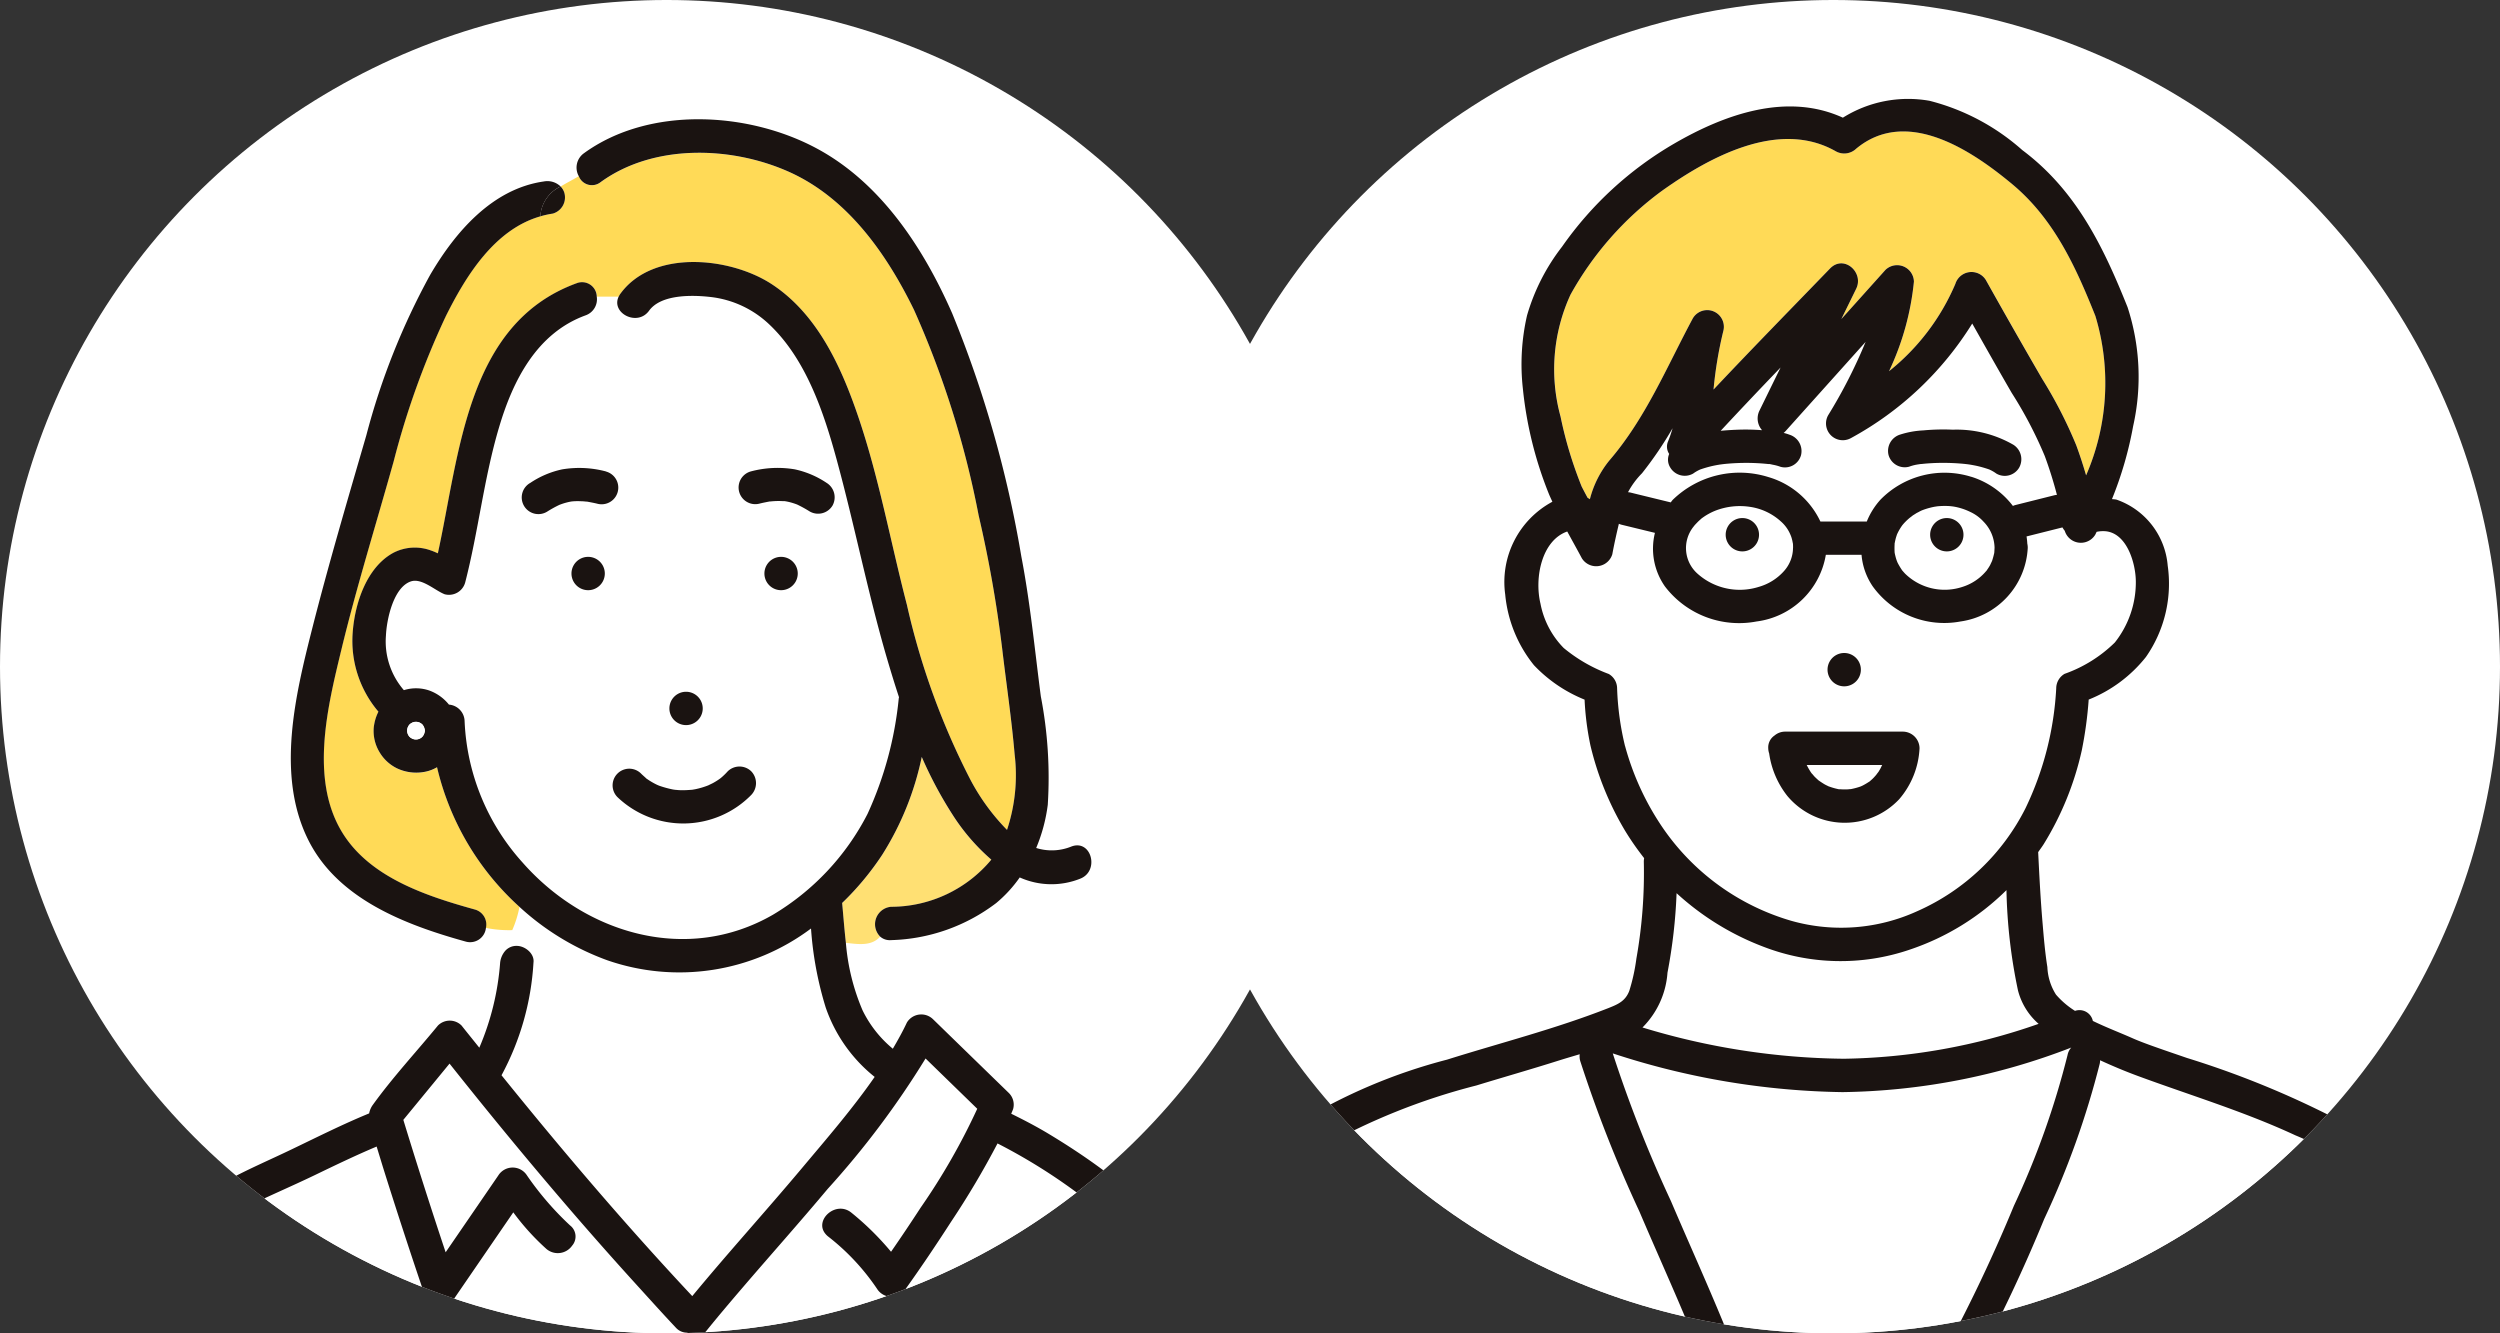 <svg xmlns="http://www.w3.org/2000/svg" xmlns:xlink="http://www.w3.org/1999/xlink" width="120" height="64" viewBox="0 0 120 64">
  <rect x="0" y="0" width="120" height="64" fill="#333333" stroke="none"/>
  <defs>
    <clipPath id="clip-path">
      <circle id="Ellipse_24" data-name="Ellipse 24" cx="32" cy="32" r="32" transform="translate(1000.153 708.979)" fill="#fff"/>
    </clipPath>
    <clipPath id="clip-path-2">
      <circle id="Ellipse_26" data-name="Ellipse 26" cx="32" cy="32" r="32" transform="translate(1056.153 708.979)" fill="#fff"/>
    </clipPath>
  </defs>
  <g id="Group_5697" data-name="Group 5697" transform="translate(-1000.153 -708.979)">
    <g id="Group_5692" data-name="Group 5692">
      <g id="Group_5691" data-name="Group 5691">
        <circle id="Ellipse_23" data-name="Ellipse 23" cx="32" cy="32" r="32" transform="translate(1000.153 708.979)" fill="#fff"/>
        <g id="Group_5690" data-name="Group 5690" clip-path="url(#clip-path)">
          <g id="Group_5689" data-name="Group 5689">
            <path id="Path_6160" data-name="Path 6160" d="M1053.6,767.637a27.244,27.244,0,0,0-5.552-3.767,41.108,41.108,0,0,1-2.228,3.758c-.7,1.087-1.423,2.163-2.176,3.216a.813.813,0,0,1-1.382,0,10.873,10.873,0,0,0-2.356-2.516.849.849,0,0,1-.12-.121c-.544-.659.507-1.619,1.251-1.011a13.59,13.59,0,0,1,1.9,1.874q.723-1.049,1.419-2.115a31.181,31.181,0,0,0,2.719-4.749l-2.481-2.414a41.823,41.823,0,0,1-4.7,6.263c-1.336,1.6-2.722,3.149-4.077,4.729-.58.676-1.155,1.355-1.715,2.046a.649.649,0,0,1-.945.123.719.719,0,0,1-.552-.244c-.637-.676-1.258-1.368-1.883-2.055-3.119-3.428-6.095-6.988-8.977-10.616l-2.218,2.7q.97,3.192,2.031,6.356,1.262-1.842,2.525-3.683a.814.814,0,0,1,1.382,0,14.485,14.485,0,0,0,2.065,2.394.671.671,0,0,1,.1.971.841.841,0,0,1-1.233.16,11.516,11.516,0,0,1-1.592-1.758l-2.811,4.1a.811.811,0,0,1-1.462-.191q-.515-1.5-1.005-3.019-.5-1.53-.981-3.067c-.1-.327-.2-.655-.3-.982-1.011.426-2,.9-2.991,1.382-1.153.555-2.338,1.053-3.48,1.627a8.471,8.471,0,0,0-2.412,1.922,22.7,22.7,0,0,0-2.931,4.3h50.976A11.842,11.842,0,0,0,1053.6,767.637Z" fill="#fff"/>
            <path id="Path_6161" data-name="Path 6161" d="M1033.379,746.885Z" fill="#f09a8d"/>
            <path id="Path_6162" data-name="Path 6162" d="M1039.789,757.329a16.706,16.706,0,0,1-.7-3.777,10.541,10.541,0,0,1-9.782,1.524,12.552,12.552,0,0,1-4.216-2.566,5.228,5.228,0,0,1-.347,1.116h0a5.9,5.9,0,0,0-.327.988.715.715,0,0,1,.547-.227c.391,0,.858.368.8.8a12.953,12.953,0,0,1-1.534,5.41c2.933,3.634,5.963,7.193,9.156,10.6,1.713-2.075,3.525-4.07,5.255-6.131,1.179-1.4,2.432-2.848,3.5-4.39A7.3,7.3,0,0,1,1039.789,757.329Z" fill="#fff"/>
            <path id="Path_6163" data-name="Path 6163" d="M1042.4,753.939a.84.84,0,0,1,.526-1.43,6.268,6.268,0,0,0,4.811-2.263,9.878,9.878,0,0,1-1.878-2.185,19.5,19.5,0,0,1-1.462-2.746,14.163,14.163,0,0,1-1.9,4.7,13.6,13.6,0,0,1-1.921,2.31c.057.622.106,1.266.179,1.909C1041.4,754.313,1041.993,754.389,1042.4,753.939Z" fill="#ffe073"/>
            <path id="Path_6164" data-name="Path 6164" d="M1027.241,718.247a.807.807,0,0,1-.559.985,4.407,4.407,0,0,0-.6.132c0,.043-.008.084-.008.13,0-.046.006-.087.008-.13-2.2.632-3.576,2.857-4.546,4.81a39.385,39.385,0,0,0-2.495,6.95c-.844,3.019-1.782,6.025-2.518,9.072-.654,2.708-1.519,6.2.056,8.753,1.329,2.158,4.036,3.041,6.341,3.682a.746.746,0,0,1,.55.886,5.651,5.651,0,0,0,1.271.109,5.228,5.228,0,0,0,.347-1.116,13.05,13.05,0,0,1-3.953-6.7,1.822,1.822,0,0,1-.586.221,2.165,2.165,0,0,1-1.336-.167,1.985,1.985,0,0,1-.841-.78,1.962,1.962,0,0,1-.277-1.152,2.2,2.2,0,0,1,.226-.787,5.245,5.245,0,0,1-1.234-3.808c.1-1.374.66-3.117,1.95-3.818a2.239,2.239,0,0,1,1.8-.114c.114.04.226.087.337.138,1.054-4.805,1.382-11.039,6.665-12.965a.706.706,0,0,1,.963.649h1.046a.909.909,0,0,1,.081-.139c1.564-2.161,5.293-1.767,7.281-.458,2.168,1.427,3.308,3.918,4.12,6.293,1.014,2.963,1.571,6.074,2.359,9.1a35.142,35.142,0,0,0,3.043,8.38,10.276,10.276,0,0,0,1.76,2.414,8.329,8.329,0,0,0,.366-3.622c-.149-1.7-.407-3.4-.6-5.091a60.289,60.289,0,0,0-1.128-6.383,44.91,44.91,0,0,0-3.1-9.859c-1.318-2.7-3.2-5.392-6.035-6.646-2.775-1.228-6.48-1.331-9.009.508a.675.675,0,0,1-1.05-.288c-.3.177-.6.329-.868.493A.729.729,0,0,1,1027.241,718.247Z" fill="#ffda57"/>
            <g id="Group_5688" data-name="Group 5688">
              <path id="Path_6165" data-name="Path 6165" d="M1042.718,740.53c-.917-3.134-1.544-6.342-2.4-9.491-.617-2.262-1.462-4.787-3.195-6.448a4.89,4.89,0,0,0-2.854-1.353c-.858-.1-2.373-.146-2.954.657-.565.781-1.832.112-1.463-.668H1028.8a.817.817,0,0,1-.538.894c-2.342.854-3.486,3.123-4.153,5.377-.723,2.443-.99,4.988-1.627,7.452a.806.806,0,0,1-.984.558c-.464-.18-1.1-.793-1.624-.615-.838.285-1.161,1.835-1.194,2.6a3.568,3.568,0,0,0,.861,2.619,1.95,1.95,0,0,1,1.232.021,2.147,2.147,0,0,1,.931.672.816.816,0,0,1,.752.8,10.8,10.8,0,0,0,2.771,6.767c3.016,3.435,7.9,4.893,12.023,2.523a12.017,12.017,0,0,0,4.545-4.84,17.321,17.321,0,0,0,1.5-5.548.481.481,0,0,1,.013-.054C1043.1,741.811,1042.905,741.168,1042.718,740.53Zm-9.634,1.654a.8.8,0,0,1,0,1.6A.8.8,0,0,1,1033.084,742.184Zm-5.563-9.127a3.254,3.254,0,0,0-.336.087c-.055.018-.109.037-.162.058l-.005,0a5.675,5.675,0,0,0-.6.331.8.8,0,1,1-.807-1.381,4.39,4.39,0,0,1,1.525-.647,4.981,4.981,0,0,1,2.107.1.8.8,0,1,1-.425,1.543c-.163-.04-.326-.069-.49-.1l-.04,0c-.069-.007-.139-.013-.208-.016a3.378,3.378,0,0,0-.39,0l-.1.009Zm.863,4.251a.8.8,0,0,1,0-1.6A.8.8,0,0,1,1028.384,737.308Zm7.827,9.824a4.574,4.574,0,0,1-6.422.107.8.8,0,0,1,1.132-1.131c.083.085.175.158.259.241l0,0,.015.01c.046.029.09.061.136.09.092.058.186.112.284.161.049.025.1.047.148.071-.15-.074-.013-.006.024.007a4.95,4.95,0,0,0,.644.178l.063.011c.042.005.085.01.127.013.113.01.226.014.34.014s.249-.01.374-.019h.022c.057-.01.115-.019.171-.03a3.755,3.755,0,0,0,.621-.186c.035-.019.181-.087.216-.106a3.169,3.169,0,0,0,.294-.181l.085-.062.082-.071a3.29,3.29,0,0,0,.251-.251.809.809,0,0,1,1.131,0A.818.818,0,0,1,1036.211,747.132Zm1.434-9.824a.8.8,0,0,1,0-1.6A.8.8,0,0,1,1037.645,737.308Zm2.468-4.06a.808.808,0,0,1-1.1.287,5.9,5.9,0,0,0-.609-.335l-.014-.005c-.054-.02-.108-.039-.162-.056a2.933,2.933,0,0,0-.319-.082l-.1-.017-.011,0c-.027,0-.055,0-.08,0a3.65,3.65,0,0,0-.392,0c-.07,0-.139.01-.209.017l-.028,0h0c-.159.029-.317.059-.474.1a.8.8,0,0,1-.426-1.543,4.987,4.987,0,0,1,2.108-.1,4.407,4.407,0,0,1,1.525.647A.817.817,0,0,1,1040.113,733.248Z" fill="#fff"/>
            </g>
            <path id="Path_6166" data-name="Path 6166" d="M1059.045,773.179c-.922-4.354-4.882-7.554-8.5-9.741-.6-.365-1.225-.69-1.853-1,.029-.073.061-.145.089-.218a.786.786,0,0,0-.205-.779q-1.82-1.769-3.638-3.539a.807.807,0,0,0-1.256.162c-.2.428-.432.843-.673,1.254a5.527,5.527,0,0,1-1.454-1.845,10.353,10.353,0,0,1-.8-3.243,6.366,6.366,0,0,0-.81-.069v0a6.366,6.366,0,0,1,.81.069c-.073-.643-.122-1.287-.179-1.909a13.6,13.6,0,0,0,1.921-2.31,14.163,14.163,0,0,0,1.9-4.7,19.5,19.5,0,0,0,1.462,2.746,9.878,9.878,0,0,0,1.878,2.185,6.268,6.268,0,0,1-4.811,2.263.84.84,0,0,0-.526,1.43,1.359,1.359,0,0,0,.21-.312,1.359,1.359,0,0,1-.21.312.7.7,0,0,0,.526.17,8.715,8.715,0,0,0,5.047-1.781,6.262,6.262,0,0,0,1.127-1.228,3.714,3.714,0,0,0,2.9.061c.951-.368.538-1.915-.425-1.543a2.492,2.492,0,0,1-1.685.068,7.953,7.953,0,0,0,.556-2.071,20.538,20.538,0,0,0-.334-5.21c-.292-2.245-.507-4.485-.935-6.712a54.686,54.686,0,0,0-3.319-11.668c-1.361-3.1-3.382-6.209-6.425-7.875-3.3-1.81-8.108-2.1-11.257.193a.844.844,0,0,0-.242,1.094,4.107,4.107,0,0,0,.815-.61,4.107,4.107,0,0,1-.815.61.675.675,0,0,0,1.05.288c2.529-1.839,6.234-1.736,9.009-.508,2.834,1.254,4.717,3.945,6.035,6.646a44.91,44.91,0,0,1,3.1,9.859,60.289,60.289,0,0,1,1.128,6.383c.2,1.7.454,3.392.6,5.091a8.329,8.329,0,0,1-.366,3.622,10.276,10.276,0,0,1-1.76-2.414,35.142,35.142,0,0,1-3.043-8.38c-.788-3.027-1.345-6.138-2.359-9.1-.812-2.375-1.952-4.866-4.12-6.293-1.988-1.309-5.717-1.7-7.281.458a.909.909,0,0,0-.081.139h0c-.369.78.9,1.449,1.463.668.581-.8,2.1-.755,2.954-.657a4.89,4.89,0,0,1,2.854,1.353c1.733,1.661,2.578,4.186,3.195,6.448.86,3.149,1.487,6.357,2.4,9.491.187.638.383,1.281.594,1.921a.481.481,0,0,0-.013.054,17.321,17.321,0,0,1-1.5,5.548,12.017,12.017,0,0,1-4.545,4.84c-4.122,2.37-9.007.912-12.023-2.523a10.8,10.8,0,0,1-2.771-6.767.816.816,0,0,0-.752-.8,2.147,2.147,0,0,0-.931-.672,1.95,1.95,0,0,0-1.232-.021,3.568,3.568,0,0,1-.861-2.619c.033-.764.356-2.314,1.194-2.6.522-.178,1.16.435,1.624.615a.806.806,0,0,0,.984-.558c.637-2.464.9-5.009,1.627-7.452.667-2.254,1.811-4.523,4.153-5.377a.817.817,0,0,0,.538-.894h0a.706.706,0,0,0-.963-.649c-5.283,1.926-5.611,8.16-6.665,12.965-.111-.051-.223-.1-.337-.138a2.239,2.239,0,0,0-1.8.114c-1.29.7-1.85,2.444-1.95,3.818a5.245,5.245,0,0,0,1.234,3.808,2.2,2.2,0,0,0-.226.787,1.962,1.962,0,0,0,.277,1.152,1.985,1.985,0,0,0,.841.78,2.165,2.165,0,0,0,1.336.167,1.822,1.822,0,0,0,.586-.221,13.05,13.05,0,0,0,3.953,6.7,2.125,2.125,0,0,0-.081-1.016,2.125,2.125,0,0,1,.081,1.016,12.552,12.552,0,0,0,4.216,2.566,10.541,10.541,0,0,0,9.782-1.524,16.706,16.706,0,0,0,.7,3.777,7.3,7.3,0,0,0,2.355,3.347c-1.07,1.542-2.323,2.986-3.5,4.39-1.73,2.061-3.542,4.056-5.255,6.131-3.193-3.407-6.223-6.966-9.156-10.6a12.953,12.953,0,0,0,1.534-5.41c.058-.432-.409-.8-.8-.8a.715.715,0,0,0-.547.227,2.165,2.165,0,0,0,.06,1.146,2.165,2.165,0,0,1-.06-1.146,1.038,1.038,0,0,0-.253.573,12.775,12.775,0,0,1-1,4.087c-.283-.356-.571-.708-.853-1.065a.8.8,0,0,0-1.132,0c-1.032,1.257-2.162,2.474-3.114,3.792a1.013,1.013,0,0,0-.189.426c-1.257.516-2.475,1.129-3.7,1.717-2.072,1-4.144,1.765-5.761,3.465a26.342,26.342,0,0,0-3.821,5.64h1.828a22.7,22.7,0,0,1,2.931-4.3,8.471,8.471,0,0,1,2.412-1.922c1.142-.574,2.327-1.072,3.48-1.627.991-.478,1.98-.956,2.991-1.382.1.327.2.655.3.982q.481,1.536.981,3.067.493,1.512,1.005,3.019a.811.811,0,0,0,1.462.191l2.811-4.1a11.516,11.516,0,0,0,1.592,1.758.841.841,0,0,0,1.233-.16.671.671,0,0,0-.1-.971,14.485,14.485,0,0,1-2.065-2.394.814.814,0,0,0-1.382,0q-1.263,1.842-2.525,3.683-1.056-3.165-2.031-6.356l2.218-2.7c2.882,3.628,5.858,7.188,8.977,10.616.625.687,1.246,1.379,1.883,2.055a.719.719,0,0,0,.552.244.649.649,0,0,0,.945-.123c.56-.691,1.135-1.37,1.715-2.046,1.355-1.58,2.741-3.134,4.077-4.729a41.823,41.823,0,0,0,4.7-6.263l2.481,2.414a31.181,31.181,0,0,1-2.719,4.749q-.693,1.068-1.419,2.115a13.59,13.59,0,0,0-1.9-1.874c-.744-.608-1.8.352-1.251,1.011a.849.849,0,0,0,.12.121,10.873,10.873,0,0,1,2.356,2.516.813.813,0,0,0,1.382,0c.753-1.053,1.475-2.129,2.176-3.216a41.108,41.108,0,0,0,2.228-3.758,27.244,27.244,0,0,1,5.552,3.767,11.842,11.842,0,0,1,3.806,5.612h1.647A.567.567,0,0,0,1059.045,773.179Zm-38.5-29.105a1.2,1.2,0,0,1-.041.145c-.018.034-.037.066-.058.1l-.062.062c-.032.021-.065.041-.1.059s-.072.021-.109.03-.079,0-.119,0-.073-.019-.108-.03a1.062,1.062,0,0,1-.1-.059c-.022-.02-.042-.041-.062-.062s-.041-.064-.059-.1a1.044,1.044,0,0,1-.03-.109,1.153,1.153,0,0,1,0-.118,1.044,1.044,0,0,1,.03-.109c.018-.034.038-.066.059-.1s.04-.042.062-.062a1.063,1.063,0,0,1,.1-.059c.035-.011.072-.021.108-.03s.08,0,.119,0,.073.019.109.03.066.038.1.059.042.041.062.062.04.064.058.1a1.205,1.205,0,0,1,.041.145v.046Z" fill="#1a1311"/>
            <path id="Path_6167" data-name="Path 6167" d="M1040.113,733.248a.817.817,0,0,0-.287-1.094,4.407,4.407,0,0,0-1.525-.647,4.987,4.987,0,0,0-2.108.1.8.8,0,0,0,.426,1.543c.157-.039.315-.069.474-.1h0l.028,0c.07-.007.139-.013.209-.017a3.65,3.65,0,0,1,.392,0c.025,0,.053,0,.08,0l.011,0,.1.017a2.933,2.933,0,0,1,.319.082c.054.017.108.036.162.056l.014.005a5.9,5.9,0,0,1,.609.335A.808.808,0,0,0,1040.113,733.248Z" fill="#1a1311"/>
            <path id="Path_6168" data-name="Path 6168" d="M1029.242,731.609a4.981,4.981,0,0,0-2.107-.1,4.39,4.39,0,0,0-1.525.647.8.8,0,1,0,.807,1.381,5.675,5.675,0,0,1,.6-.331l.005,0c.053-.021.107-.04.162-.058a3.254,3.254,0,0,1,.336-.087l.07-.012.1-.009a3.378,3.378,0,0,1,.39,0c.069,0,.139.009.208.016l.04,0c.164.031.327.06.49.1a.8.8,0,1,0,.425-1.543Z" fill="#1a1311"/>
            <path id="Path_6169" data-name="Path 6169" d="M1037.645,735.708a.8.8,0,0,0,0,1.6A.8.8,0,0,0,1037.645,735.708Z" fill="#1a1311"/>
            <path id="Path_6170" data-name="Path 6170" d="M1033.084,743.784a.8.8,0,0,0,0-1.6A.8.8,0,0,0,1033.084,743.784Z" fill="#1a1311"/>
            <path id="Path_6171" data-name="Path 6171" d="M1031.334,746.452c-.046-.029-.09-.061-.136-.09l-.015-.01,0,0c-.084-.083-.176-.156-.259-.241a.8.8,0,0,0-1.132,1.131,4.574,4.574,0,0,0,6.422-.107.818.818,0,0,0,0-1.132.809.809,0,0,0-1.131,0,3.29,3.29,0,0,1-.251.251l-.082.071-.085.062a3.169,3.169,0,0,1-.294.181c-.035.019-.181.087-.216.106a3.755,3.755,0,0,1-.621.186c-.056.011-.114.02-.171.03h-.022c-.125.009-.249.018-.374.019s-.227,0-.34-.014c-.042,0-.085-.008-.127-.013l-.063-.011a4.95,4.95,0,0,1-.644-.178c-.037-.013-.174-.081-.024-.007-.049-.024-.1-.046-.148-.071C1031.52,746.564,1031.426,746.51,1031.334,746.452Zm2.045.433Z" fill="#1a1311"/>
            <path id="Path_6172" data-name="Path 6172" d="M1028.384,735.708a.8.8,0,0,0,0,1.6A.8.8,0,0,0,1028.384,735.708Z" fill="#1a1311"/>
            <path id="Path_6173" data-name="Path 6173" d="M1020.45,744.317c.021-.032.04-.064.058-.1a1.2,1.2,0,0,0,.041-.145v-.046a1.205,1.205,0,0,0-.041-.145c-.018-.034-.037-.066-.058-.1s-.041-.042-.062-.062-.065-.041-.1-.059-.072-.021-.109-.03-.079,0-.119,0-.073.019-.108.03a1.063,1.063,0,0,0-.1.059c-.022.02-.042.041-.062.062s-.041.064-.059.1a1.044,1.044,0,0,0-.03.109,1.153,1.153,0,0,0,0,.118,1.044,1.044,0,0,0,.03.109c.018.034.038.066.059.1s.04.042.062.062a1.062,1.062,0,0,0,.1.059c.035.011.072.021.108.03s.08,0,.119,0,.073-.019.109-.03.066-.038.1-.059Z" fill="#fff"/>
            <path id="Path_6174" data-name="Path 6174" d="M1027.062,717.93a.91.91,0,0,0-.805-.241c-2.485.356-4.259,2.44-5.458,4.487a33.8,33.8,0,0,0-3.06,7.69c-.9,3.1-1.819,6.206-2.612,9.331-.8,3.16-1.715,6.963-.2,10.053,1.408,2.88,4.683,4.12,7.576,4.924a.764.764,0,0,0,.975-.657,4.91,4.91,0,0,1-1.129-.423,4.91,4.91,0,0,0,1.129.423.746.746,0,0,0-.55-.886c-2.3-.641-5.012-1.524-6.341-3.682-1.575-2.557-.71-6.045-.056-8.753.736-3.047,1.674-6.053,2.518-9.072a39.385,39.385,0,0,1,2.495-6.95c.97-1.953,2.346-4.178,4.546-4.81A1.7,1.7,0,0,1,1027.062,717.93Z" fill="#1a1311"/>
            <path id="Path_6175" data-name="Path 6175" d="M1027.062,717.93a1.7,1.7,0,0,0-.976,1.434,4.407,4.407,0,0,1,.6-.132.807.807,0,0,0,.559-.985A.729.729,0,0,0,1027.062,717.93Z" fill="#1a1311"/>
          </g>
        </g>
      </g>
    </g>
    <g id="Group_5696" data-name="Group 5696">
      <g id="Group_5695" data-name="Group 5695">
        <circle id="Ellipse_25" data-name="Ellipse 25" cx="32" cy="32" r="32" transform="translate(1056.153 708.979)" fill="#fff"/>
        <g id="Group_5694" data-name="Group 5694" clip-path="url(#clip-path-2)">
          <g id="Group_5693" data-name="Group 5693">
            <path id="Path_6176" data-name="Path 6176" d="M1092.369,731.249h.005l.031-.006Z" fill="#4d9fc9"/>
            <path id="Path_6177" data-name="Path 6177" d="M1098.888,732.725c-.165-.631-.359-1.255-.584-1.864a19.834,19.834,0,0,0-1.588-3.033c-.639-1.1-1.266-2.216-1.894-3.327a15.648,15.648,0,0,1-5.824,5.5.805.805,0,0,1-1.094-1.094,24.384,24.384,0,0,0,1.8-3.525l-3.846,4.287a.757.757,0,0,1-.088.082,2.3,2.3,0,0,1,.275.084.824.824,0,0,1,.559.985.8.8,0,0,1-.984.558,2.146,2.146,0,0,0-.37-.1c-.042-.008-.1-.025-.162-.034a.283.283,0,0,1-.057,0l-.147-.014a10.233,10.233,0,0,0-1.3-.033c-.242.009-.484.026-.725.053l-.12.016-.051.007c-.113.019-.226.04-.339.065a5.455,5.455,0,0,0-.59.171h0c-.037.018-.076.035-.112.055a1.762,1.762,0,0,0-.222.139.811.811,0,0,1-1.095-.287.706.706,0,0,1-.054-.656.632.632,0,0,1-.055-.6,6.6,6.6,0,0,0,.218-.634,17.667,17.667,0,0,1-1.468,2.162,3.873,3.873,0,0,0-.671.909.841.841,0,0,1,.112.015l.3.074,1.638.4c.035-.041.063-.086.1-.126a4.607,4.607,0,0,1,4.59-1.089,3.993,3.993,0,0,1,2.494,2.133h2.227a3.514,3.514,0,0,1,.659-1.052,4.3,4.3,0,0,1,4.358-1.093,4.016,4.016,0,0,1,2,1.392.6.6,0,0,1,.107-.041l.231-.058,1.649-.414A.781.781,0,0,1,1098.888,732.725Zm-1.809-1.3a.8.8,0,0,1-1.095.287,1.823,1.823,0,0,0-.221-.139c-.037-.02-.075-.036-.113-.056h0a5.506,5.506,0,0,0-.618-.177c-.113-.024-.227-.045-.341-.063l-.068-.01-.1-.012c-.23-.025-.462-.041-.694-.05a10.093,10.093,0,0,0-1.325.035l-.124.013-.03.005c-.062.011-.127.018-.187.029a2.136,2.136,0,0,0-.369.1.808.808,0,0,1-.984-.558.82.82,0,0,1,.558-.985,4.325,4.325,0,0,1,1.112-.2,10.191,10.191,0,0,1,1.409-.034,5.461,5.461,0,0,1,2.909.722A.823.823,0,0,1,1097.079,731.421Z" fill="#fff"/>
            <path id="Path_6178" data-name="Path 6178" d="M1084.569,737.149a2.561,2.561,0,0,0,1.213-.755,1.688,1.688,0,0,0,.438-1.117c0-.035-.01-.172-.012-.218s-.037-.17-.033-.154a1.33,1.33,0,0,0-.092-.278,1.722,1.722,0,0,0-.452-.621,2.8,2.8,0,0,0-1.488-.7,3.243,3.243,0,0,0-1.634.176,2.885,2.885,0,0,0-.7.394c.039-.03-.133.122-.172.161s-.1.1-.148.157l-.069.088a1.642,1.642,0,0,0,.217,2.238A3.037,3.037,0,0,0,1084.569,737.149Zm-.783-3.3a.8.8,0,0,1,0,1.6A.8.8,0,0,1,1083.786,733.846Z" fill="#fff"/>
            <path id="Path_6179" data-name="Path 6179" d="M1092.352,731.251c-.094.009-.057.01-.008,0l.025-.005Z" fill="#4d9fc9"/>
            <path id="Path_6180" data-name="Path 6180" d="M1095.879,735.51c.016-.071.006-.035,0,0Z" fill="#4d9fc9"/>
            <path id="Path_6181" data-name="Path 6181" d="M1091.468,734.18c.009-.012.013-.019,0,0Z" fill="#4d9fc9"/>
            <path id="Path_6182" data-name="Path 6182" d="M1095.363,734.03a1.981,1.981,0,0,0-.639-.47,2.9,2.9,0,0,0-.806-.259,2.576,2.576,0,0,0-.385-.028,3.365,3.365,0,0,0-.4.018l-.122.019c-.074.014-.147.03-.219.049a3.226,3.226,0,0,0-.379.121,1.657,1.657,0,0,0-.163.08c-.05.026-.1.054-.149.082s-.1.059-.143.09c0,0-.106.08-.129.1a2.774,2.774,0,0,0-.219.2,2.32,2.32,0,0,0-.155.174l-.027.039a2.576,2.576,0,0,0-.217.383l-.007.014-.017.054c-.016.051-.032.1-.046.153s-.032.13-.044.2l-.006.028v.042a3.529,3.529,0,0,0,0,.37v.015c.006.031.011.062.018.093.016.065.031.13.05.194.012.04.026.08.04.119.01.021.033.08.042.1a3.547,3.547,0,0,0,.183.31l.027.042.019.021c.044.052.089.1.136.151a2.715,2.715,0,0,0,2.746.622,2.432,2.432,0,0,0,1.12-.742c.025-.028.035-.038.041-.044a.443.443,0,0,1,.031-.05,2.4,2.4,0,0,0,.127-.2c.018-.032.083-.176.095-.2a3.433,3.433,0,0,0,.1-.359l.008-.032c.008-.08.01-.161.012-.242A1.841,1.841,0,0,0,1095.363,734.03Zm-1.759,1.416a.8.8,0,0,1,0-1.6A.8.8,0,0,1,1093.6,735.446Z" fill="#fff"/>
            <path id="Path_6183" data-name="Path 6183" d="M1085.623,726.617q-1.452,1.508-2.876,3.039c.266-.026.528-.042.776-.052a10.343,10.343,0,0,1,1.207.022.852.852,0,0,1-.129-.922Q1085.111,727.66,1085.623,726.617Z" fill="#fff"/>
            <path id="Path_6184" data-name="Path 6184" d="M1097.017,756.519a25.5,25.5,0,0,1-.553-4.814,12.04,12.04,0,0,1-4.632,2.853,10.274,10.274,0,0,1-7.057-.145,12.962,12.962,0,0,1-4.145-2.561,25.314,25.314,0,0,1-.437,3.817,4.122,4.122,0,0,1-1.2,2.629,34.194,34.194,0,0,0,9.6,1.5,29.452,29.452,0,0,0,9.414-1.672A3.171,3.171,0,0,1,1097.017,756.519Z" fill="#fff"/>
            <path id="Path_6185" data-name="Path 6185" d="M1086.875,745.7a3.572,3.572,0,0,0,.2.349l.041.057c.055.05.1.117.154.171s.1.1.151.141a.38.38,0,0,0,.038.032c.1.063.191.132.294.189.056.03.115.057.172.086l.018.006c.109.035.216.071.327.1.009,0,.086.022.146.034l.073,0a2.713,2.713,0,0,0,.338.006c.054,0,.108-.009.162-.012l.032-.006a3.263,3.263,0,0,0,.35-.09l.1-.034.091-.042a3.132,3.132,0,0,0,.295-.173l.039-.023.016-.015c.044-.039.088-.076.13-.117.086-.082.159-.175.24-.262-.151.163.008-.02.042-.072s.065-.107.095-.162.051-.114.083-.164Z" fill="#fff"/>
            <path id="Path_6186" data-name="Path 6186" d="M1118.2,774.158a34.633,34.633,0,0,0-2.347-5.747,9.751,9.751,0,0,0-2.005-2.856,14.532,14.532,0,0,0-3.527-2.083c-2.455-1.141-5.042-1.919-7.576-2.854-.6-.223-1.2-.474-1.792-.747a.879.879,0,0,1-.018.167,41.312,41.312,0,0,1-2.664,7.45,75.451,75.451,0,0,1-3.31,7.017.735.735,0,0,1-.054.077h23.6A.772.772,0,0,1,1118.2,774.158Z" fill="#fff"/>
            <path id="Path_6187" data-name="Path 6187" d="M1081.778,774c-.914-2.319-1.959-4.59-2.936-6.883a63.078,63.078,0,0,1-2.835-7.209.825.825,0,0,1-.027-.332c-.356.106-.707.209-1.043.315-1.3.412-2.615.789-3.922,1.186a30.5,30.5,0,0,0-7.545,3.039c-1.584,1.005-2.665,2.939-3.533,4.541a20.43,20.43,0,0,0-2.247,5.924h24.685l-.043-.081A.809.809,0,0,1,1081.778,774Z" fill="#fff"/>
            <path id="Path_6188" data-name="Path 6188" d="M1088.594,761.4a36.916,36.916,0,0,1-11.027-1.859,62.42,62.42,0,0,0,2.79,7.085c.989,2.316,2.04,4.611,2.964,6.954.267.678-.427,1.081-.989.925l.043.081h11.292a.75.75,0,0,1-.083-.885,74.98,74.98,0,0,0,3.239-6.849,39.692,39.692,0,0,0,2.574-7.235.752.752,0,0,1,.177-.356A31.487,31.487,0,0,1,1088.594,761.4Z" fill="#fff"/>
            <path id="Path_6189" data-name="Path 6189" d="M1086.165,753.188a8.8,8.8,0,0,0,6.043-.476,10.624,10.624,0,0,0,5.181-4.939,15.12,15.12,0,0,0,1.472-5.754.806.806,0,0,1,.4-.691,6.555,6.555,0,0,0,2.414-1.506,4.655,4.655,0,0,0,1.007-2.912c0-.856-.405-2.3-1.419-2.424a1.464,1.464,0,0,0-.462.025c-.024.046-.044.1-.069.141a.808.808,0,0,1-1.462-.191v0a.983.983,0,0,1-.11-.162l-.2.05-1.524.383a3.363,3.363,0,0,1,.037.349.907.907,0,0,1,.021.2,3.759,3.759,0,0,1-3.235,3.534,4.228,4.228,0,0,1-4.21-1.692,3.15,3.15,0,0,1-.533-1.509H1087.8a3.871,3.871,0,0,1-3.327,3.2,4.477,4.477,0,0,1-4.392-1.677,3.153,3.153,0,0,1-.484-2.577l-1.61-.392a.694.694,0,0,1-.121-.044c-.115.485-.225.972-.315,1.463a.809.809,0,0,1-1.463.191c-.226-.428-.465-.854-.7-1.283-1.224.427-1.584,2.217-1.285,3.464a4.141,4.141,0,0,0,1.115,2.128,7.451,7.451,0,0,0,2.163,1.247.8.8,0,0,1,.4.691,13.623,13.623,0,0,0,.38,2.769,12.986,12.986,0,0,0,1.833,3.951A11.316,11.316,0,0,0,1086.165,753.188Zm2.51-12.865a.8.8,0,0,1,0,1.6A.8.8,0,0,1,1088.675,740.323Zm-3.349,3.962a.789.789,0,0,1,.5-.188h5.662a.808.808,0,0,1,.8.8,4.042,4.042,0,0,1-.978,2.446,3.591,3.591,0,0,1-5.365-.155,4.252,4.252,0,0,1-.875-2.044.787.787,0,0,1-.044-.247A.684.684,0,0,1,1085.326,744.285Z" fill="#fff"/>
            <path id="Path_6190" data-name="Path 6190" d="M1075.722,731.385q.132.386.281.765c.024.062.049.124.074.185.094.18.19.358.285.538a.689.689,0,0,1,.107.067,4.84,4.84,0,0,1,.921-1.843c1.758-2.034,2.762-4.494,4.02-6.838a.8.8,0,0,1,1.462.616,19.32,19.32,0,0,0-.467,2.8c1.842-1.957,3.724-3.878,5.591-5.809.664-.686,1.639.188,1.256.97q-.355.727-.713,1.456l2.119-2.362a.807.807,0,0,1,1.365.566,13.05,13.05,0,0,1-1.195,4.3,10.755,10.755,0,0,0,3.184-4.191.811.811,0,0,1,1.462-.191q1.336,2.378,2.7,4.74a21.435,21.435,0,0,1,1.639,3.191c.178.475.333.96.475,1.449a11.111,11.111,0,0,0,.446-7.649c-.949-2.373-1.995-4.666-4-6.335-1.95-1.622-5.066-3.709-7.486-1.693a.828.828,0,0,1-.969.125c-2.735-1.561-6.091.288-8.358,1.9a15.5,15.5,0,0,0-4.381,4.977,8.574,8.574,0,0,0-.476,5.854A19.176,19.176,0,0,0,1075.722,731.385Z" fill="#ffda57"/>
            <path id="Path_6191" data-name="Path 6191" d="M1093.6,733.846a.8.8,0,0,0,0,1.6A.8.8,0,0,0,1093.6,733.846Z" fill="#1a1311"/>
            <path id="Path_6192" data-name="Path 6192" d="M1088.675,741.923a.8.8,0,0,0,0-1.6A.8.8,0,0,0,1088.675,741.923Z" fill="#1a1311"/>
            <path id="Path_6193" data-name="Path 6193" d="M1083.786,735.446a.8.8,0,0,0,0-1.6A.8.8,0,0,0,1083.786,735.446Z" fill="#1a1311"/>
            <path id="Path_6194" data-name="Path 6194" d="M1092.344,731.254l.03-.005h-.005Z" fill="#1a1311"/>
            <path id="Path_6195" data-name="Path 6195" d="M1096.792,730.326a5.461,5.461,0,0,0-2.909-.722,10.191,10.191,0,0,0-1.409.034,4.325,4.325,0,0,0-1.112.2.82.82,0,0,0-.558.985.808.808,0,0,0,.984.558,2.136,2.136,0,0,1,.369-.1c.06-.011.125-.018.187-.029-.049.007-.086.006.008,0l.017,0,.036-.006-.031.006.124-.013a10.093,10.093,0,0,1,1.325-.035c.232.009.464.025.694.05l.1.012.068.01c.114.018.228.039.341.063a5.506,5.506,0,0,1,.618.177h0c.038.02.076.036.113.056a1.823,1.823,0,0,1,.221.139.8.8,0,0,0,1.095-.287A.823.823,0,0,0,1096.792,730.326Z" fill="#1a1311"/>
            <path id="Path_6196" data-name="Path 6196" d="M1119.435,774.582h-.92A.876.876,0,0,0,1119.435,774.582Z" fill="#1a1311"/>
            <path id="Path_6197" data-name="Path 6197" d="M1098.276,767.488a41.312,41.312,0,0,0,2.664-7.45.879.879,0,0,0,.018-.167c.59.273,1.189.524,1.792.747,2.534.935,5.121,1.713,7.576,2.854a14.532,14.532,0,0,1,3.527,2.083,9.751,9.751,0,0,1,2.005,2.856,34.633,34.633,0,0,1,2.347,5.747.772.772,0,0,0,.31.424h.92a.7.7,0,0,0,.313-.85,40.487,40.487,0,0,0-1.907-4.9,18.033,18.033,0,0,0-1.915-3.343,9.26,9.26,0,0,0-2.825-2.376,44.134,44.134,0,0,0-7.974-3.352c-.512-.177-1.026-.35-1.536-.532-.4-.141-.82-.3-1.065-.41-.585-.261-1.268-.519-1.916-.835a.657.657,0,0,0-.857-.483,4.055,4.055,0,0,1-.913-.781,2.673,2.673,0,0,1-.413-1.318c-.108-.682-.169-1.372-.226-2.06-.1-1.152-.159-2.306-.216-3.46.089-.13.184-.255.268-.388a14.582,14.582,0,0,0,1.826-4.5,19.053,19.053,0,0,0,.331-2.435,6.648,6.648,0,0,0,2.748-2.045,6.148,6.148,0,0,0,1.045-4.384,3.673,3.673,0,0,0-2.459-3.169c-.071-.016-.145-.016-.216-.026a17.674,17.674,0,0,0,1.017-3.508,10.786,10.786,0,0,0-.268-5.7c-1.17-2.924-2.474-5.613-5.057-7.546a10.655,10.655,0,0,0-4.446-2.363,5.888,5.888,0,0,0-4.163.81c-2.674-1.225-5.655-.17-8.081,1.235a16.956,16.956,0,0,0-5.4,4.96,9.826,9.826,0,0,0-1.68,3.3,10.51,10.51,0,0,0-.2,3.505,18.492,18.492,0,0,0,1.245,5.049c.053.131.115.258.172.386a4.371,4.371,0,0,0-2.264,4.448,6.333,6.333,0,0,0,1.382,3.4,6.9,6.9,0,0,0,2.428,1.65,13.637,13.637,0,0,0,.283,2.209,14.512,14.512,0,0,0,1.67,4.1,13.388,13.388,0,0,0,.906,1.3.92.92,0,0,0-.016.171,23.572,23.572,0,0,1-.357,4.655,9.088,9.088,0,0,1-.34,1.544c-.186.487-.532.641-1,.826-2.525.994-5.167,1.664-7.753,2.477a26.386,26.386,0,0,0-7.141,3.029,13.533,13.533,0,0,0-3.682,4.569,22.109,22.109,0,0,0-2.646,6.765.832.832,0,0,0,.018.381h1.534a20.43,20.43,0,0,1,2.247-5.924c.868-1.6,1.949-3.536,3.533-4.541a30.5,30.5,0,0,1,7.545-3.039c1.307-.4,2.62-.774,3.922-1.186.336-.106.687-.209,1.043-.315a.825.825,0,0,0,.027.332,63.078,63.078,0,0,0,2.835,7.209c.977,2.293,2.022,4.564,2.936,6.883.373.947,1.921.535,1.543-.425-.924-2.343-1.975-4.638-2.964-6.954a62.42,62.42,0,0,1-2.79-7.085,36.916,36.916,0,0,0,11.027,1.859,31.487,31.487,0,0,0,10.98-2.139.752.752,0,0,0-.177.356,39.692,39.692,0,0,1-2.574,7.235,74.98,74.98,0,0,1-3.239,6.849.75.75,0,0,0,.083.885h1.245a.735.735,0,0,0,.054-.077A75.451,75.451,0,0,0,1098.276,767.488Zm-22.738-44.367a15.5,15.5,0,0,1,4.381-4.977c2.267-1.616,5.623-3.465,8.358-1.9a.828.828,0,0,0,.969-.125c2.42-2.016,5.536.071,7.486,1.693,2.007,1.669,3.053,3.962,4,6.335a11.111,11.111,0,0,1-.446,7.649c-.142-.489-.3-.974-.475-1.449a21.435,21.435,0,0,0-1.639-3.191q-1.368-2.359-2.7-4.74a.811.811,0,0,0-1.462.191,10.755,10.755,0,0,1-3.184,4.191,13.05,13.05,0,0,0,1.195-4.3.807.807,0,0,0-1.365-.566l-2.119,2.362q.357-.727.713-1.456c.383-.782-.592-1.656-1.256-.97-1.867,1.931-3.749,3.852-5.591,5.809a19.32,19.32,0,0,1,.467-2.8.8.8,0,0,0-1.462-.616c-1.258,2.344-2.262,4.8-4.02,6.838a4.84,4.84,0,0,0-.921,1.843.689.689,0,0,0-.107-.067c-.1-.18-.191-.358-.285-.538-.025-.061-.05-.123-.074-.185q-.148-.38-.281-.765a19.176,19.176,0,0,1-.66-2.41A8.574,8.574,0,0,1,1075.538,723.121Zm20.339,12.4-.008.032a3.433,3.433,0,0,1-.1.359c-.012.021-.077.165-.095.2a2.4,2.4,0,0,1-.127.2.443.443,0,0,0-.031.05c-.006.006-.016.016-.041.044a2.432,2.432,0,0,1-1.12.742,2.715,2.715,0,0,1-2.746-.622c-.047-.048-.092-.1-.136-.151l-.019-.021-.027-.042a3.547,3.547,0,0,1-.183-.31c-.009-.017-.032-.076-.042-.1-.014-.039-.028-.079-.04-.119-.019-.064-.034-.129-.05-.194-.007-.031-.012-.062-.018-.093v-.015a3.529,3.529,0,0,1,0-.37v-.042l.006-.028c.012-.066.027-.131.044-.2s.03-.1.046-.153l.017-.054.007-.014a2.576,2.576,0,0,1,.217-.383l.027-.039a2.32,2.32,0,0,1,.155-.174,2.774,2.774,0,0,1,.219-.2c.023-.015.133-.1.129-.1.047-.031.1-.061.143-.09s.1-.056.149-.082a1.657,1.657,0,0,1,.163-.08,3.226,3.226,0,0,1,.379-.121c.072-.019.145-.035.219-.049l.122-.019a3.365,3.365,0,0,1,.4-.018,2.576,2.576,0,0,1,.385.028,2.9,2.9,0,0,1,.806.259,1.981,1.981,0,0,1,.639.47,1.841,1.841,0,0,1,.526,1.247C1095.887,735.358,1095.885,735.439,1095.877,735.519Zm0-.009c.006-.035.016-.071,0,0Zm-4.411-1.33.008-.012Zm3.31-2.315a4.3,4.3,0,0,0-4.358,1.093,3.514,3.514,0,0,0-.659,1.052h-2.227a3.993,3.993,0,0,0-2.494-2.133,4.607,4.607,0,0,0-4.59,1.089c-.038.04-.066.085-.1.126l-1.638-.4-.3-.074a.841.841,0,0,0-.112-.015,3.873,3.873,0,0,1,.671-.909,17.667,17.667,0,0,0,1.468-2.162,6.6,6.6,0,0,1-.218.634.632.632,0,0,0,.055.6.706.706,0,0,0,.054.656.811.811,0,0,0,1.095.287,1.762,1.762,0,0,1,.222-.139c.036-.02.075-.037.112-.055h0a5.455,5.455,0,0,1,.59-.171c.113-.025.226-.046.339-.065l.051-.007.12-.016c.241-.027.483-.044.725-.053a10.233,10.233,0,0,1,1.3.033l.147.014a.283.283,0,0,0,.057,0c.058.009.12.026.162.034a2.146,2.146,0,0,1,.37.1.8.8,0,0,0,.984-.558.824.824,0,0,0-.559-.985,2.3,2.3,0,0,0-.275-.084.757.757,0,0,0,.088-.082l3.846-4.287a24.384,24.384,0,0,1-1.8,3.525.805.805,0,0,0,1.094,1.094,15.648,15.648,0,0,0,5.824-5.5c.628,1.111,1.255,2.223,1.894,3.327a19.834,19.834,0,0,1,1.588,3.033c.225.609.419,1.233.584,1.864a.781.781,0,0,0-.126.019l-1.649.414-.231.058a.6.6,0,0,0-.107.041A4.016,4.016,0,0,0,1094.778,731.865Zm-8.558,3.412a1.688,1.688,0,0,1-.438,1.117,2.561,2.561,0,0,1-1.213.755,3.037,3.037,0,0,1-2.927-.63,1.642,1.642,0,0,1-.217-2.238l.069-.088c.048-.054.1-.106.148-.157s.211-.191.172-.161a2.885,2.885,0,0,1,.7-.394,3.243,3.243,0,0,1,1.634-.176,2.8,2.8,0,0,1,1.488.7,1.722,1.722,0,0,1,.452.621,1.33,1.33,0,0,1,.092.278c0-.016.024.118.033.154S1086.22,735.242,1086.22,735.277Zm-1.49-5.651a10.343,10.343,0,0,0-1.207-.022c-.248.01-.51.026-.776.052q1.425-1.531,2.876-3.039-.512,1.044-1.022,2.087A.852.852,0,0,0,1084.73,729.626Zm-6.574,15.162a13.623,13.623,0,0,1-.38-2.769.8.8,0,0,0-.4-.691,7.451,7.451,0,0,1-2.163-1.247,4.141,4.141,0,0,1-1.115-2.128c-.3-1.247.061-3.037,1.285-3.464.233.429.472.855.7,1.283a.809.809,0,0,0,1.463-.191c.09-.491.2-.978.315-1.463a.694.694,0,0,0,.121.044l1.61.392a3.153,3.153,0,0,0,.484,2.577,4.477,4.477,0,0,0,4.392,1.677,3.871,3.871,0,0,0,3.327-3.2h1.714a3.15,3.15,0,0,0,.533,1.509,4.228,4.228,0,0,0,4.21,1.692,3.759,3.759,0,0,0,3.235-3.534.907.907,0,0,0-.021-.2,3.363,3.363,0,0,0-.037-.349l1.524-.383.2-.05a.983.983,0,0,0,.11.162v0a.808.808,0,0,0,1.462.191c.025-.046.045-.095.069-.141a1.464,1.464,0,0,1,.462-.025c1.014.128,1.418,1.568,1.419,2.424a4.655,4.655,0,0,1-1.007,2.912,6.555,6.555,0,0,1-2.414,1.506.806.806,0,0,0-.4.691,15.12,15.12,0,0,1-1.472,5.754,10.624,10.624,0,0,1-5.181,4.939,8.8,8.8,0,0,1-6.043.476,11.316,11.316,0,0,1-6.176-4.449A12.986,12.986,0,0,1,1078.156,744.788Zm10.438,15.008a34.194,34.194,0,0,1-9.6-1.5,4.122,4.122,0,0,0,1.2-2.629,25.314,25.314,0,0,0,.437-3.817,12.962,12.962,0,0,0,4.145,2.561,10.274,10.274,0,0,0,7.057.145,12.04,12.04,0,0,0,4.632-2.853,25.5,25.5,0,0,0,.553,4.814,3.171,3.171,0,0,0,.991,1.605A29.452,29.452,0,0,1,1088.594,759.8Z" fill="#1a1311"/>
            <path id="Path_6198" data-name="Path 6198" d="M1085.948,747.188a3.591,3.591,0,0,0,5.365.155,4.042,4.042,0,0,0,.978-2.446.808.808,0,0,0-.8-.8h-5.662a.789.789,0,0,0-.5.188.684.684,0,0,0-.3.612.787.787,0,0,0,.044.247A4.252,4.252,0,0,0,1085.948,747.188Zm4.375-1.165c-.034.052-.193.235-.042.072-.081.087-.154.18-.24.262-.042.041-.086.078-.13.117l-.016.015-.039.023a3.132,3.132,0,0,1-.295.173l-.091.042-.1.034a3.263,3.263,0,0,1-.35.09l-.032.006c-.054,0-.108.01-.162.012a2.713,2.713,0,0,1-.338-.006l-.073,0c-.06-.012-.137-.032-.146-.034-.111-.026-.218-.062-.327-.1l-.018-.006c-.057-.029-.116-.056-.172-.086-.1-.057-.2-.126-.294-.189a.38.38,0,0,1-.038-.032c-.051-.046-.1-.092-.151-.141s-.1-.121-.154-.171l-.041-.057a3.572,3.572,0,0,1-.2-.349h3.626c-.032.05-.054.111-.083.164S1090.356,745.97,1090.323,746.023Z" fill="#1a1311"/>
          </g>
        </g>
      </g>
    </g>
  </g>
</svg>
